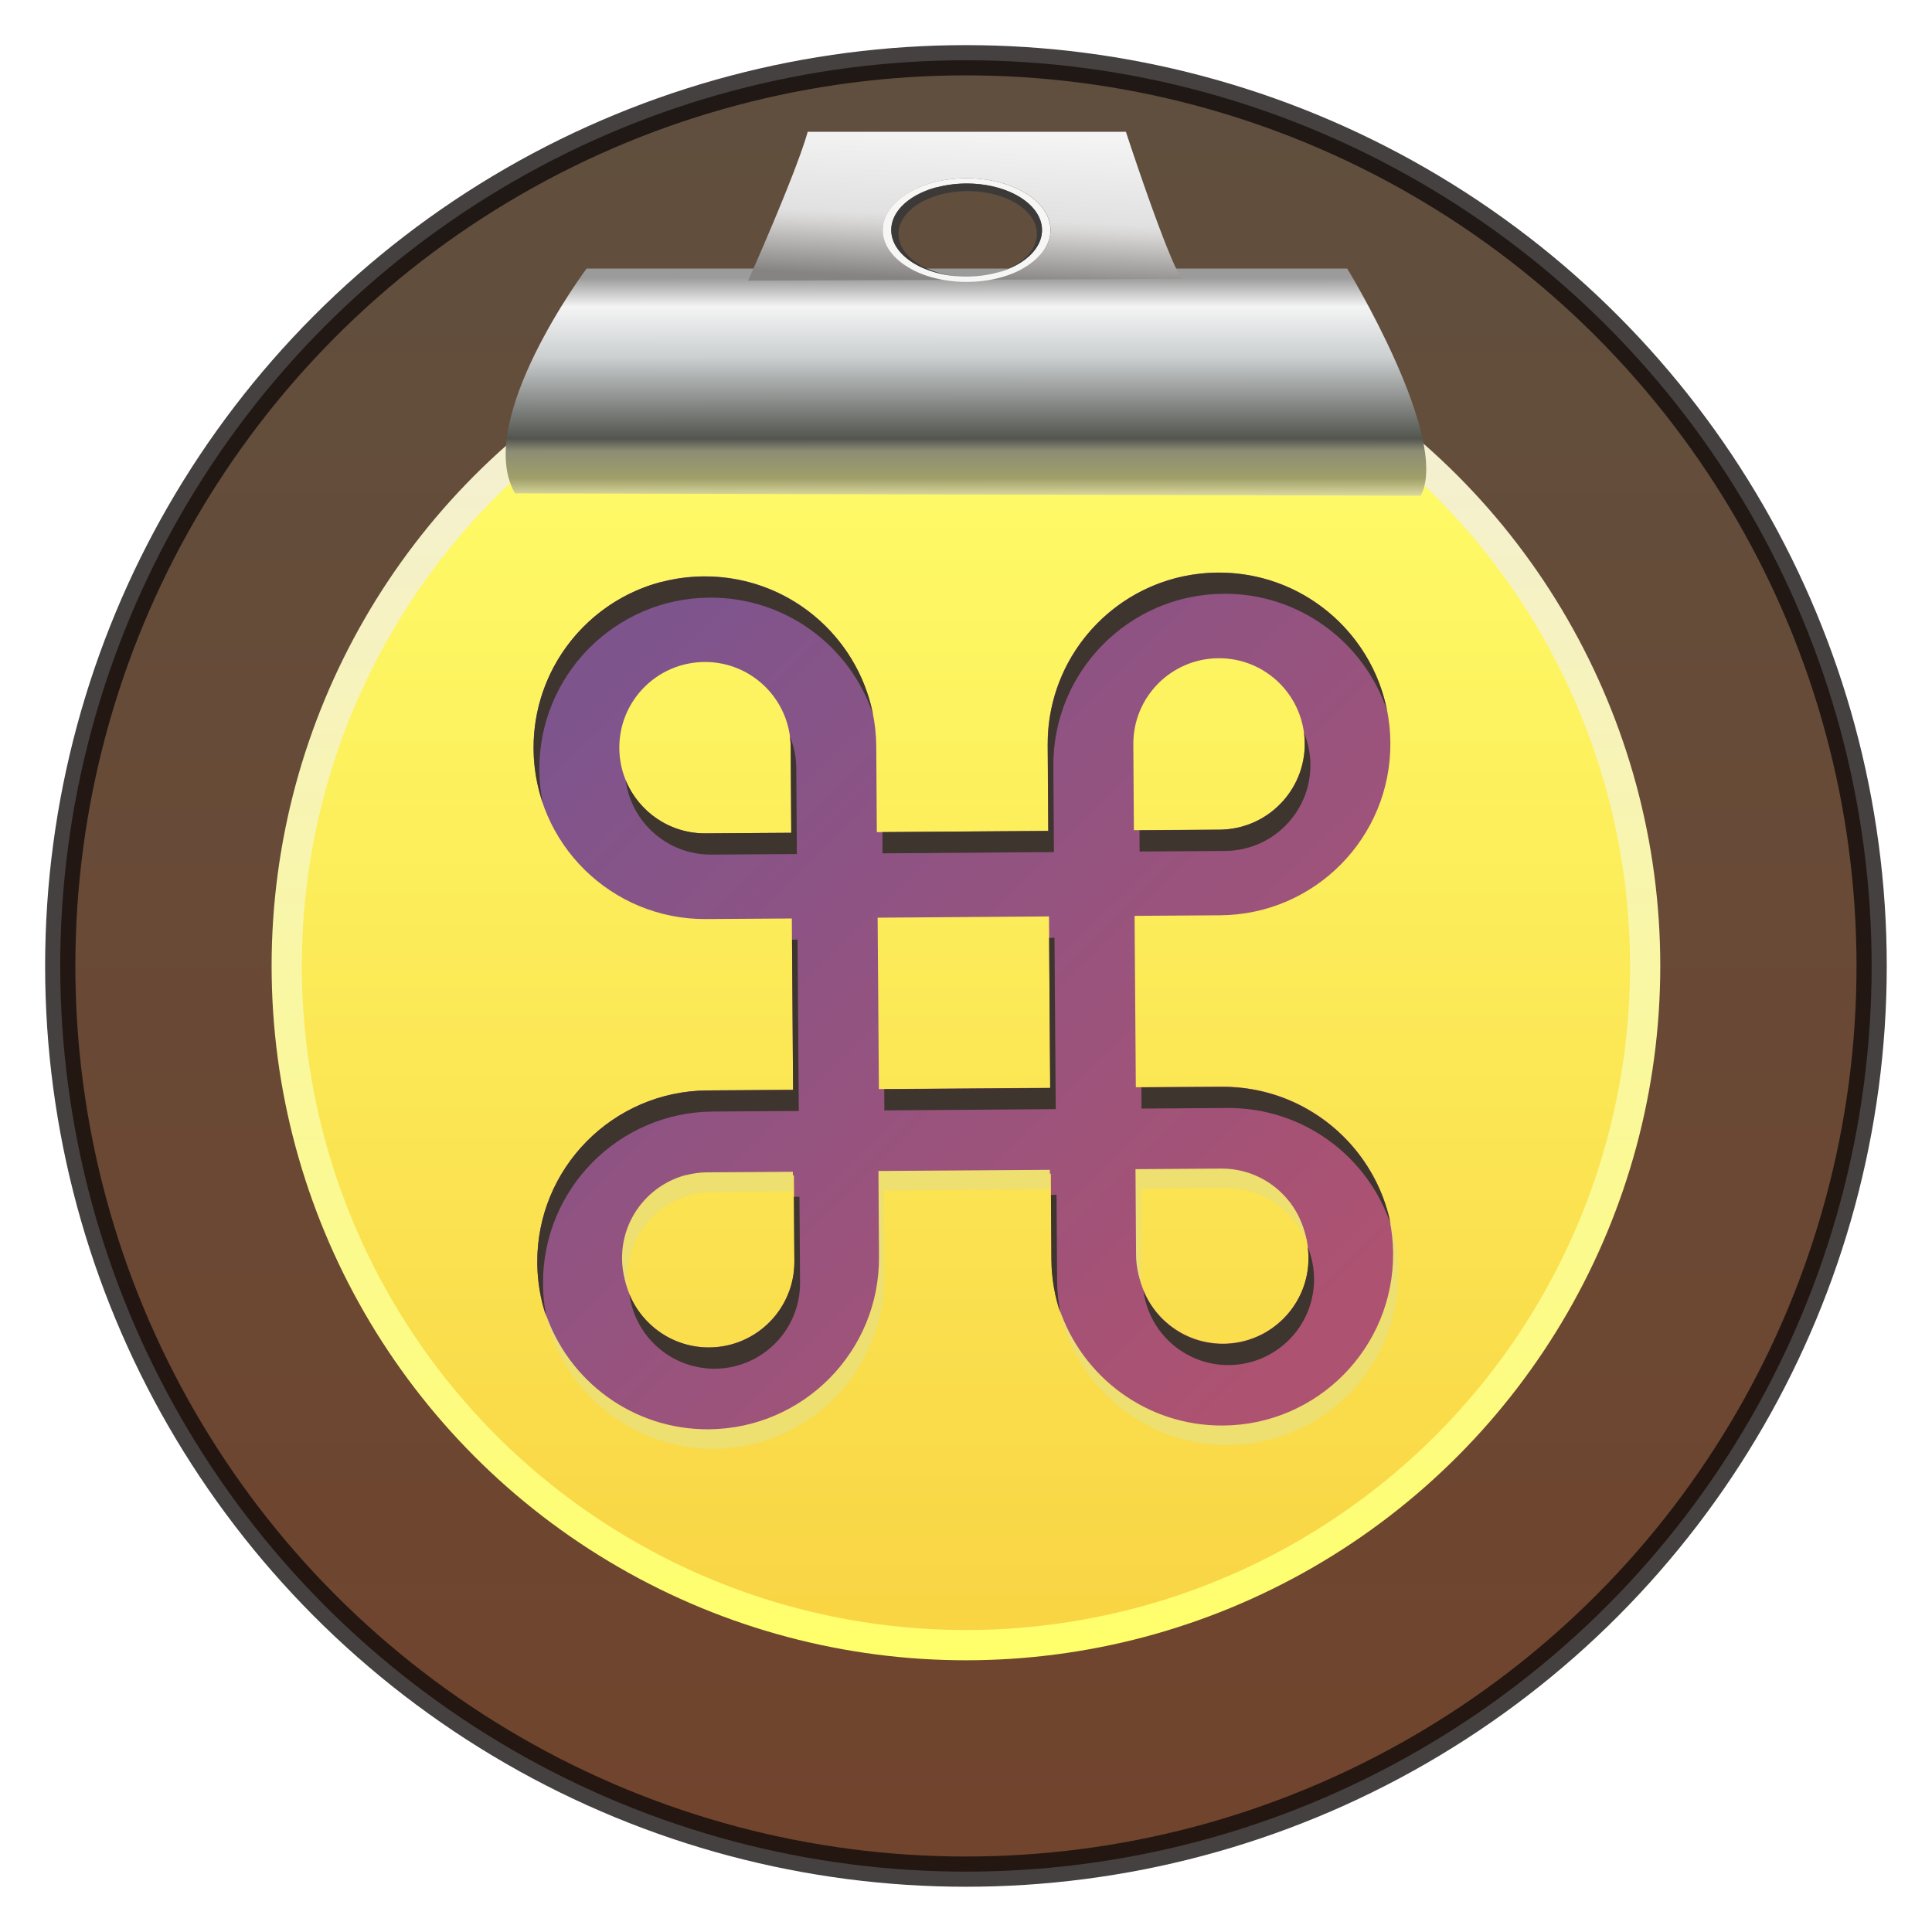 <?xml version="1.0" encoding="UTF-8"?>
<svg width="64" height="64" version="1.1" viewBox="0 0 16.933 16.933" xmlns="http://www.w3.org/2000/svg" xmlns:cc="http://creativecommons.org/ns#" xmlns:dc="http://purl.org/dc/elements/1.1/" xmlns:rdf="http://www.w3.org/1999/02/22-rdf-syntax-ns#" xmlns:xlink="http://www.w3.org/1999/xlink">
 <defs>
  <style type="text/css"/>
  <linearGradient id="linearGradient4738" x1="33.521" x2="33.521" y1="1.029" y2="16.012" gradientTransform="matrix(.75 0 0 .75 -17.335 2.117)" gradientUnits="userSpaceOnUse">
   <stop stop-color="#ffff6b" offset="0"/>
   <stop stop-color="#f9d544" offset="1"/>
  </linearGradient>
  <linearGradient id="linearGradient10030" x1="-19.088" x2="-19.604" y1=".396" y2="2.008" gradientTransform="matrix(.749 -.201 .201 .749 20.961 -3.266)" gradientUnits="userSpaceOnUse">
   <stop stop-color="#f4f4f4" offset="0"/>
   <stop stop-color="#e1e1e1" offset=".578"/>
   <stop stop-color="#d7d6d5" offset=".643"/>
   <stop stop-color="#858482" offset="1"/>
  </linearGradient>
  <linearGradient id="linearGradient10032" x1="-19.465" x2="-20.109" y1="2.009" y2="4.417" gradientTransform="matrix(.749 -.201 .201 .749 20.961 -3.266)" gradientUnits="userSpaceOnUse">
   <stop stop-color="#9b9b9b" offset="0"/>
   <stop stop-color="#d3d3d3" offset=".083"/>
   <stop stop-color="#f4f4f4" offset=".132"/>
   <stop stop-color="#ccd0d1" offset=".358"/>
   <stop stop-color="#53554f" offset=".73"/>
   <stop stop-color="#8d8d75" offset=".787"/>
   <stop stop-color="#9f9f69" offset=".91"/>
   <stop stop-color="#e3e0a4" offset="1"/>
  </linearGradient>
  <linearGradient id="linearGradient10138" x1="-24.723" x2="-19.434" y1="5.364" y2="14.691" gradientTransform="matrix(.749 -.201 .201 .749 10.875 -3.459)" gradientUnits="userSpaceOnUse">
   <stop stop-color="#7e548d" offset="0"/>
   <stop stop-color="#ad5271" offset="1"/>
  </linearGradient>
  <linearGradient id="linearGradient10169" x1="9.966" x2="9.966" y1="14.478" y2="2.747" gradientUnits="userSpaceOnUse">
   <stop stop-color="#ffff6b" offset="0"/>
   <stop stop-color="#f3eedc" offset="1"/>
  </linearGradient>
  <linearGradient id="linearGradient27107" x1="8.155" x2="8.155" y1=".848" y2="16.121" gradientUnits="userSpaceOnUse">
   <stop stop-color="#604f3e" offset="0"/>
   <stop stop-color="#71442d" offset="1"/>
  </linearGradient>
 </defs>
 <g transform="translate(-.027 .007)" fill="#5e4aa6" stroke-width=".265">
  <circle cx="-330.35" cy="-328.38" r="0"/>
  <circle cx="-312.11" cy="-326.25" r="0"/>
  <circle cx="-306.02" cy="-333.07" r="0"/>
  <circle cx="-308.84" cy="-326.01" r="0"/>
 </g>
 <circle cx="8.466" cy="8.466" r="7.938" fill="url(#linearGradient27107)" stroke="#0d0908" stroke-opacity=".769" stroke-width=".265" style="paint-order:stroke markers fill"/>
 <circle cx="8.466" cy="8.466" r="5.953" fill="url(#linearGradient4738)" stroke="url(#linearGradient10169)" stroke-width=".265" style="paint-order:stroke markers fill"/>
 <g transform="translate(1.829 .282)">
  <path d="m10.623 4.063c0.265-0.501-0.644-1.991-0.644-1.991l-6.667-1.39e-5s-0.996 1.335-0.627 1.97z" fill="url(#linearGradient10032)"/>
  <path d="m5.25 0.873c-0.1 0.36-0.522 1.305-0.522 1.305l1.713-0.007a0.735 0.455 0 0 1-0.533-0.437 0.735 0.455 0 0 1 0.736-0.454 0.735 0.455 0 0 1 0.735 0.454 0.735 0.455 0 0 1-0.524 0.435l1.674-0.007c-0.128-0.181-0.49-1.289-0.49-1.289z" fill="url(#linearGradient10030)"/>
  <path d="m6.35 1.317a0.735 0.455 0 0 0-0.443 0.417 0.735 0.455 0 0 0 0.735 0.455 0.735 0.455 0 0 0 0.736-0.455 0.735 0.455 0 0 0-0.735-0.454 0.735 0.455 0 0 0-0.293 0.037zm0.03 0.043a0.66 0.408 0 0 1 0.263-0.034 0.66 0.408 0 0 1 0.66 0.408 0.66 0.408 0 0 1-0.661 0.408 0.66 0.408 0 0 1-0.66-0.408 0.66 0.408 0 0 1 0.397-0.375z" fill="#f6f6f5" fill-rule="evenodd" style="paint-order:stroke fill markers"/>
  <path d="m6.38 1.36a0.66 0.408 0 0 0-0.397 0.375 0.66 0.408 0 0 0 0.587 0.405 0.607 0.375 0 0 1-0.524-0.372 0.607 0.375 0 0 1 0.606-0.375 0.607 0.375 0 0 1 0.607 0.375 0.607 0.375 0 0 1-0.359 0.343 0.66 0.408 0 0 0 0.404-0.376 0.66 0.408 0 0 0-0.66-0.408 0.66 0.408 0 0 0-0.263 0.034zm0.189 0.78a0.66 0.408 0 0 0 0.04 0.002 0.607 0.375 0 0 1-0.04-0.002z" fill="#3c3a39" fill-rule="evenodd" style="paint-order:stroke fill markers"/>
 </g>
 <g transform="translate(12.108 .217)">
  <path d="m-1.402 9.307-0.751 0.005-0.011-1.502 0.751-0.005c0.829-0.006 1.497-0.683 1.491-1.513-0.006-0.829-0.683-1.497-1.513-1.491-0.83 0.006-1.497 0.683-1.491 1.513l0.005 0.751-1.502 0.011-0.005-0.751c-0.006-0.829-0.683-1.497-1.513-1.491-0.829 0.006-1.497 0.683-1.491 1.513 0.006 0.829 0.683 1.497 1.513 1.491l0.751-0.005 0.011 1.502-0.751 0.005c-0.829 0.006-1.497 0.683-1.491 1.513 0.006 0.829 0.683 1.497 1.513 1.491 0.83-6e-3 1.497-0.683 1.491-1.513l-0.005-0.751 1.502-0.011 0.005 0.749c5.4e-6 7.55e-4 -1.096e-4 0.001-6.17e-5 2e-3 0.006 0.829 0.683 1.497 1.513 1.491 0.829-6e-3 1.497-0.683 1.491-1.513-0.006-0.829-0.683-1.497-1.513-1.491zm-0.027-3.755c0.415-0.003 0.753 0.331 0.756 0.746 0.003 0.415-0.331 0.753-0.746 0.756l-0.751 0.005-0.005-0.751c-0.003-0.415 0.331-0.753 0.746-0.756zm-5.251 0.789c-0.003-0.415 0.331-0.753 0.746-0.756 0.415-0.003 0.753 0.331 0.756 0.746l0.005 0.751-0.751 0.005c-0.415 0.003-0.753-0.331-0.756-0.746zm0.789 5.251c-0.415 0.003-0.753-0.331-0.756-0.746-0.003-0.415 0.331-0.753 0.746-0.756l0.751-0.005 0.005 0.751c0.003 0.415-0.331 0.753-0.746 0.756zm1.486-2.264-0.011-1.502 1.502-0.011 0.011 1.502zm3.02 2.231c-0.415 0.003-0.753-0.331-0.756-0.746l-0.005-0.751 0.751-0.005c0.415-0.003 0.753 0.331 0.756 0.746 0.003 0.415-0.331 0.753-0.745 0.756z" fill="url(#linearGradient10138)" image-rendering="optimizeSpeed" stroke-width=".066"/>
  <path d="m-6.315 4.884c-0.647 0.171-1.121 0.763-1.116 1.463 0.001 0.164 0.029 0.322 0.079 0.47-0.018-0.092-0.029-0.187-0.029-0.284-0.006-0.829 0.662-1.507 1.491-1.512 0.665-0.005 1.232 0.423 1.433 1.021-0.138-0.692-0.751-1.211-1.483-1.206-0.13 9.323e-4 -0.255 0.018-0.375 0.05zm4.506-0.032c-0.647 0.171-1.121 0.763-1.116 1.463l0.005 0.751-1.454 0.01 0.001 0.186 1.502-0.011-0.005-0.751c-0.006-0.829 0.661-1.507 1.491-1.513 0.665-0.005 1.231 0.424 1.433 1.021-0.138-0.692-0.751-1.211-1.483-1.206-0.13 9.346e-4 -0.255 0.019-0.375 0.05zm-3.376 1.384c0.004 0.031 0.007 0.063 0.007 0.095l0.005 0.751-0.751 0.005c-0.315 0.002-0.586-0.19-0.7-0.465 0.049 0.369 0.367 0.653 0.749 0.651l0.751-0.005-0.005-0.751c-7.117e-4 -0.099-0.021-0.194-0.056-0.28zm4.506-0.033c0.004 0.031 0.007 0.063 0.007 0.095 0.003 0.415-0.331 0.754-0.746 0.757l-0.703 0.005 0.001 0.186 0.751-0.005c0.415-0.003 0.749-0.342 0.746-0.757-7.205e-4 -0.099-0.021-0.194-0.057-0.281zm-4.487 1.816 0.009 1.316-0.751 0.005c-0.829 0.006-1.497 0.683-1.491 1.512 0.001 0.164 0.029 0.322 0.079 0.47-0.018-0.092-0.029-0.187-0.029-0.285-0.006-0.829 0.662-1.507 1.491-1.512l0.751-0.005-0.011-1.502zm2.253-0.016 0.009 1.316-1.454 0.01 0.001 0.186 1.502-0.011-0.011-1.502zm0.809 1.31 0.001 0.186 0.751-0.005c0.665-0.005 1.232 0.423 1.433 1.021-0.138-0.692-0.751-1.211-1.483-1.206zm-3.046 0.959 0.004 0.565c0.003 0.415-0.331 0.753-0.745 0.756-0.315 0.002-0.587-0.191-0.7-0.465 0.049 0.37 0.367 0.653 0.75 0.651 0.415-3e-3 0.748-0.342 0.745-0.756l-0.005-0.751zm2.253-0.016 0.004 0.563c7.5e-6 7.62e-4 -3.2e-6 1e-3 1.81e-5 0.002 0.001 0.165 0.029 0.323 0.079 0.47-0.018-0.092-0.029-0.187-0.029-0.285-2.59e-5 -6.3e-4 -3.03e-5 -9.05e-4 -1.81e-5 -0.002l-0.005-0.749zm2.25 0.454c0.004 0.031 0.007 0.063 0.007 0.095 0.003 0.415-0.331 0.754-0.746 0.757-0.315 0.002-0.587-0.191-0.7-0.466 0.049 0.37 0.367 0.654 0.749 0.651 0.415-3e-3 0.749-0.342 0.746-0.757-7.1401e-4 -0.099-0.021-0.194-0.056-0.28z" fill="#3d352e" stroke-width=".205"/>
  <path d="m-6.098 10.082c-0.323 0.086-0.561 0.382-0.558 0.732 6.975e-4 0.096 0.02 0.188 0.054 0.273-0.005-0.033-0.008-0.067-0.008-0.102-0.003-0.415 0.331-0.753 0.746-0.756l0.706-5e-3 -0.001-0.171-0.751 0.005c-0.065 4.7e-4 -0.128 0.009-0.187 0.025zm1.689-0.036 0.005 0.751c0.006 0.829-0.662 1.506-1.491 1.513-0.668 0.005-1.237-0.427-1.436-1.029 0.141 0.689 0.753 1.205 1.482 1.2 0.83-6e-3 1.497-0.684 1.491-1.513l-0.005-0.751 1.457-0.01-0.001-0.171zm2.253-0.016 0.005 0.751c6.977e-4 0.096 0.02 0.188 0.054 0.273-0.005-0.033-0.008-0.067-0.008-0.102l-0.005-0.751 0.751-0.005c0.318-0.002 0.592 0.194 0.703 0.473-0.052-0.366-0.369-0.646-0.749-0.644zm2.227 0.443c0.019 0.094 0.03 0.192 0.031 0.292 0.006 0.829-0.662 1.507-1.491 1.512-0.668 0.005-1.236-0.427-1.436-1.028 0.141 0.688 0.753 1.204 1.482 1.199 0.829-6e-3 1.497-0.683 1.491-1.512-0.001-0.162-0.028-0.317-0.076-0.463z" fill="#eddf70" stroke-width=".205"/>
 </g>
</svg>
